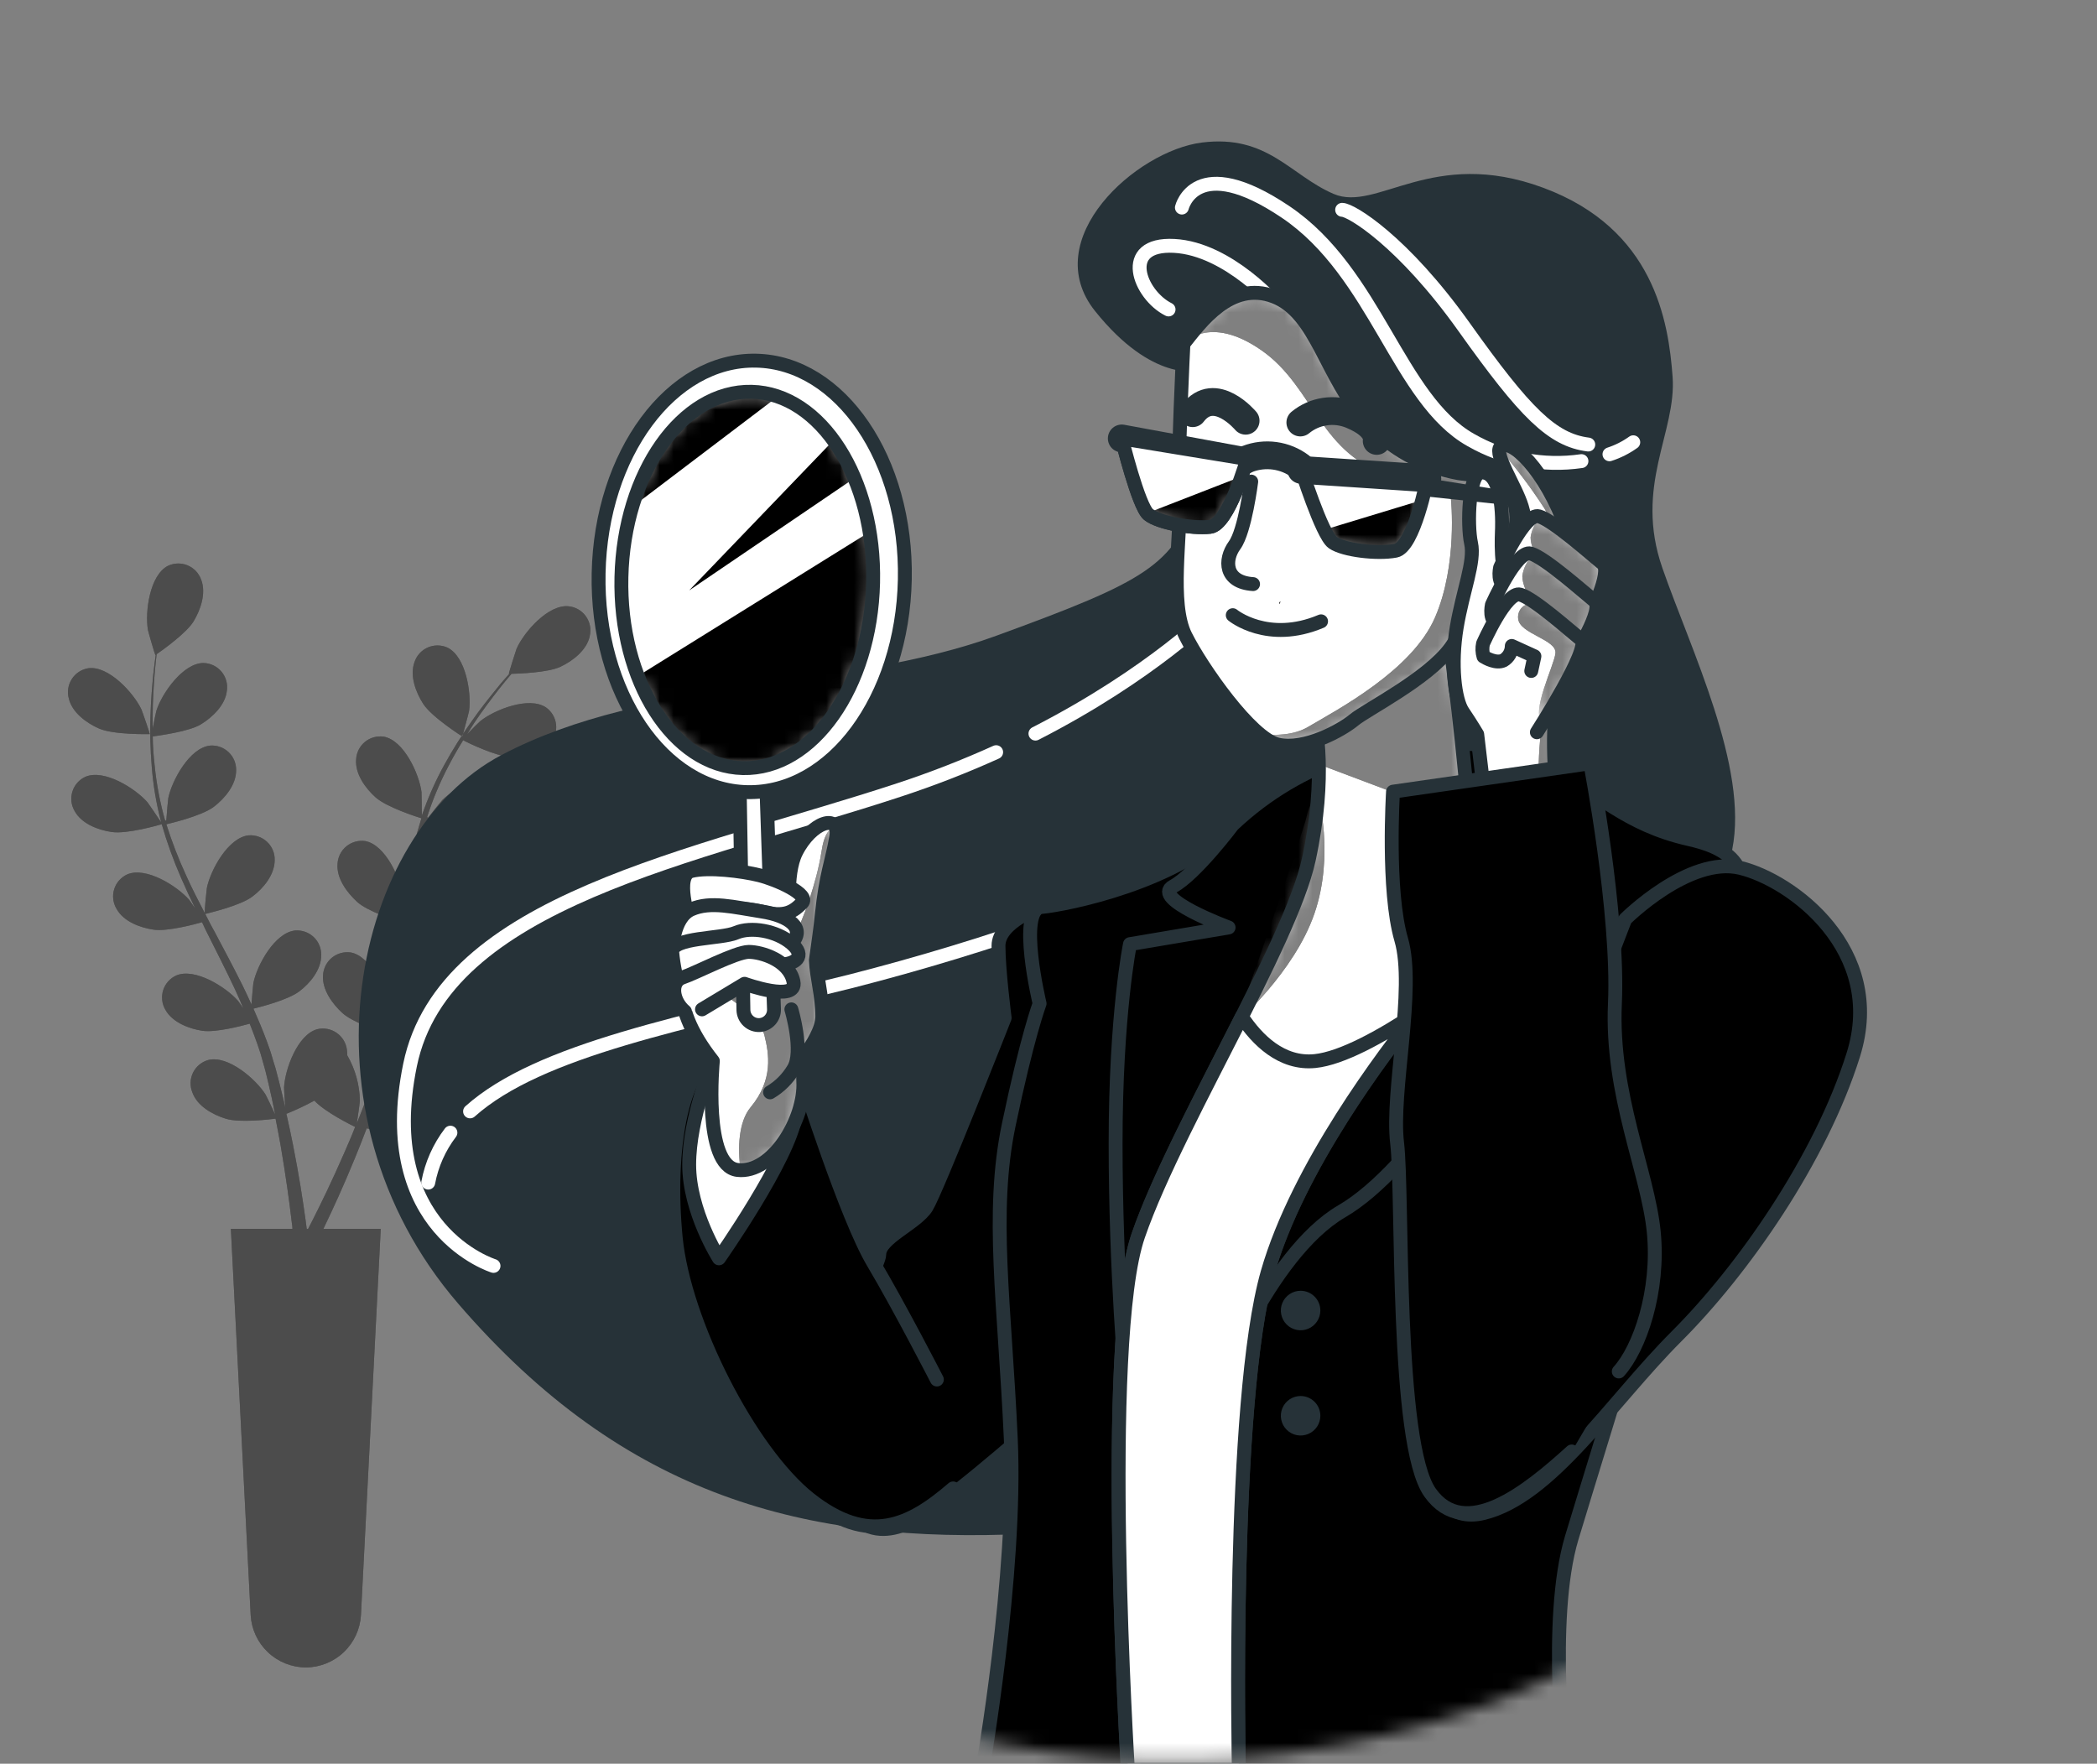<svg width="151" height="127" viewBox="0 0 151 127" fill="none" xmlns="http://www.w3.org/2000/svg">
<rect x="0" y="0" width="151" height="127" fill="#808080" stroke="none"/>
<path d="M4.956 50.302C4.891 50.066 4.877 49.819 4.913 49.577C4.95 49.334 5.038 49.103 5.17 48.897C5.302 48.691 5.476 48.515 5.681 48.38C5.886 48.246 6.116 48.156 6.358 48.117C7.816 47.921 9.609 49.882 10.177 51.069C10.229 51.169 10.808 52.862 10.784 52.862C10.76 52.862 8.195 52.922 7.137 52.463C6.234 52.067 5.196 51.316 4.956 50.302ZM42.468 45.804C42.252 46.823 41.233 47.602 40.347 48.017C39.46 48.432 37.351 48.508 36.832 48.52C36.552 48.852 36.252 49.211 35.933 49.615C35.378 50.33 34.758 51.141 34.139 52.067C33.976 52.315 33.808 52.587 33.64 52.866C34.016 52.467 34.531 51.967 34.587 51.923C35.617 51.101 38.086 50.122 39.312 50.937C39.512 51.078 39.68 51.259 39.806 51.469C39.931 51.679 40.011 51.914 40.04 52.157C40.069 52.4 40.046 52.646 39.974 52.88C39.902 53.113 39.781 53.329 39.62 53.513C38.957 54.312 37.698 54.54 36.716 54.5C35.733 54.46 33.768 53.529 33.352 53.302C32.989 53.885 32.633 54.5 32.298 55.151C31.676 56.334 31.158 57.569 30.752 58.842L30.828 58.882C31.128 58.482 31.779 57.684 31.843 57.616C32.773 56.689 35.122 55.443 36.428 56.118C36.642 56.236 36.83 56.398 36.977 56.593C37.125 56.788 37.23 57.013 37.285 57.251C37.34 57.49 37.345 57.737 37.299 57.977C37.252 58.218 37.156 58.446 37.015 58.646C36.448 59.517 35.218 59.877 34.239 59.944C33.109 60.024 30.772 59.145 30.684 59.109C30.318 60.387 30.035 61.686 29.837 63C29.686 63.971 29.57 64.961 29.466 65.96C29.67 65.676 30.52 64.61 30.592 64.538C31.523 63.611 33.872 62.365 35.182 63.04C35.396 63.159 35.583 63.321 35.73 63.516C35.877 63.712 35.981 63.936 36.036 64.174C36.092 64.413 36.096 64.66 36.049 64.9C36.002 65.141 35.906 65.368 35.765 65.569C35.198 66.439 33.972 66.799 32.969 66.871C31.866 66.947 29.626 66.112 29.438 66.04C29.39 66.491 29.338 66.943 29.294 67.398C29.15 68.876 29.015 70.362 28.831 71.82C28.771 72.327 28.687 72.823 28.611 73.322C28.931 72.922 29.522 72.167 29.582 72.124C30.512 71.197 32.861 69.954 34.171 70.63C34.385 70.748 34.572 70.91 34.719 71.105C34.866 71.3 34.971 71.524 35.026 71.762C35.081 72 35.085 72.247 35.038 72.487C34.992 72.727 34.895 72.954 34.755 73.154C34.187 74.025 32.957 74.388 31.978 74.456C31 74.524 29.094 73.865 28.563 73.657C28.423 74.484 28.271 75.303 28.08 76.098C27.992 76.442 27.924 76.797 27.82 77.121C27.716 77.444 27.624 77.772 27.529 78.095C27.305 78.754 27.101 79.365 26.877 79.973C26.766 80.28 26.654 80.568 26.546 80.867C26.805 80.4 27.229 79.669 27.277 79.605C28.076 78.547 30.189 76.961 31.583 77.428C31.811 77.512 32.019 77.644 32.194 77.813C32.368 77.983 32.505 78.187 32.596 78.413C32.687 78.639 32.729 78.881 32.72 79.124C32.712 79.367 32.652 79.606 32.546 79.825C32.118 80.772 30.948 81.315 29.997 81.53C28.943 81.77 26.674 81.311 26.402 81.251C26.127 81.978 25.851 82.685 25.579 83.34C24.732 85.417 23.945 87.115 23.378 88.293L23.286 88.485H27.417L25.991 116.298C25.934 117.314 25.491 118.27 24.753 118.971C24.015 119.672 23.038 120.064 22.02 120.069C21.003 120.064 20.025 119.672 19.287 118.971C18.549 118.27 18.107 117.314 18.05 116.298L16.624 88.485H21.058C21.058 88.293 21.014 88.085 20.99 87.858C20.842 86.575 20.59 84.738 20.219 82.549C20.107 81.918 19.979 81.251 19.843 80.552C19.556 80.588 17.267 80.879 16.248 80.552C15.309 80.264 14.191 79.637 13.851 78.658C13.759 78.432 13.716 78.188 13.724 77.944C13.732 77.699 13.792 77.459 13.899 77.239C14.007 77.019 14.16 76.825 14.348 76.668C14.536 76.511 14.754 76.396 14.99 76.33C16.416 75.962 18.425 77.704 19.124 78.818C19.168 78.89 19.604 79.793 19.815 80.256C19.731 79.857 19.648 79.433 19.556 79.006C19.424 78.387 19.264 77.74 19.112 77.109L18.837 76.13C18.753 75.794 18.629 75.487 18.525 75.155C18.361 74.68 18.169 74.197 17.982 73.713C17.359 73.885 15.529 74.36 14.586 74.225C13.644 74.089 12.418 73.629 11.914 72.719C11.789 72.508 11.709 72.274 11.681 72.031C11.652 71.787 11.675 71.541 11.748 71.307C11.821 71.073 11.943 70.858 12.105 70.674C12.267 70.491 12.466 70.344 12.689 70.242C14.043 69.667 16.284 71.085 17.151 72.079C17.179 72.112 17.339 72.339 17.526 72.615C17.327 72.147 17.127 71.68 16.911 71.217C16.292 69.899 15.617 68.572 14.95 67.242C14.81 66.967 14.674 66.687 14.55 66.407C14.027 66.555 12.05 67.087 11.063 66.943C10.077 66.799 8.89 66.352 8.391 65.441C8.265 65.231 8.185 64.996 8.156 64.753C8.126 64.51 8.149 64.264 8.222 64.03C8.294 63.796 8.416 63.58 8.578 63.396C8.74 63.213 8.939 63.066 9.162 62.964C10.516 62.385 12.757 63.803 13.628 64.798C13.656 64.834 13.848 65.105 14.059 65.417C13.704 64.686 13.364 63.959 13.045 63.224C12.493 61.965 12.026 60.67 11.647 59.349C11.463 59.405 9.154 60.072 8.052 59.912C7.077 59.773 5.879 59.321 5.379 58.41C5.254 58.2 5.174 57.966 5.145 57.723C5.116 57.48 5.139 57.234 5.212 57C5.284 56.766 5.406 56.551 5.567 56.367C5.729 56.183 5.928 56.036 6.15 55.934C7.508 55.359 9.745 56.773 10.616 57.767C10.676 57.839 11.359 58.834 11.591 59.197C11.591 59.197 11.591 59.169 11.591 59.154C11.248 57.845 11.025 56.508 10.924 55.159C10.825 53.963 10.796 52.763 10.836 51.564C10.864 50.446 10.956 49.423 11.043 48.52C11.095 48.033 11.155 47.586 11.211 47.17H11.187C11.163 47.17 10.668 45.468 10.652 45.357C10.432 44.058 10.78 41.422 12.086 40.747C12.306 40.642 12.546 40.584 12.791 40.577C13.035 40.57 13.278 40.615 13.504 40.708C13.729 40.801 13.933 40.94 14.102 41.117C14.271 41.294 14.4 41.504 14.483 41.734C14.862 42.7 14.447 43.911 13.935 44.749C13.424 45.588 11.707 46.811 11.279 47.106C11.227 47.538 11.179 48.001 11.135 48.512C11.067 49.415 10.995 50.438 10.992 51.552C10.992 51.848 10.992 52.167 10.992 52.475C11.091 51.952 11.239 51.236 11.263 51.169C11.663 49.918 13.188 47.737 14.658 47.741C14.905 47.748 15.147 47.806 15.369 47.913C15.591 48.02 15.788 48.173 15.947 48.362C16.106 48.551 16.222 48.771 16.289 49.008C16.356 49.246 16.372 49.495 16.336 49.739C16.228 50.769 15.297 51.652 14.459 52.163C13.62 52.675 11.463 52.962 10.999 53.03C10.999 53.717 11.059 54.42 11.139 55.151C11.272 56.482 11.523 57.799 11.89 59.086H11.974C12.006 58.59 12.102 57.556 12.118 57.468C12.386 56.182 13.656 53.849 15.122 53.689C15.366 53.669 15.611 53.701 15.842 53.783C16.073 53.864 16.284 53.993 16.461 54.162C16.639 54.33 16.779 54.534 16.872 54.76C16.965 54.987 17.01 55.23 17.003 55.475C17.003 56.513 16.204 57.472 15.405 58.091C14.507 58.778 12.07 59.333 11.978 59.353C12.378 60.621 12.858 61.861 13.416 63.068C13.816 63.963 14.279 64.85 14.738 65.74C14.738 65.389 14.878 64.031 14.898 63.931C15.162 62.645 16.432 60.312 17.898 60.152C18.142 60.132 18.387 60.164 18.618 60.246C18.849 60.327 19.06 60.456 19.237 60.625C19.415 60.793 19.555 60.997 19.648 61.223C19.742 61.45 19.786 61.693 19.779 61.938C19.779 62.976 18.98 63.955 18.181 64.554C17.307 65.225 14.986 65.752 14.778 65.812C14.986 66.212 15.178 66.611 15.409 67.011C16.104 68.325 16.807 69.635 17.462 70.953C17.69 71.412 17.898 71.872 18.106 72.327C18.146 71.808 18.229 70.861 18.245 70.781C18.513 69.491 19.783 67.158 21.249 67.003C21.493 66.983 21.738 67.015 21.968 67.096C22.199 67.177 22.41 67.306 22.587 67.474C22.765 67.642 22.905 67.845 22.998 68.071C23.092 68.297 23.137 68.54 23.131 68.784C23.131 69.827 22.332 70.805 21.533 71.4C20.734 71.996 18.801 72.499 18.249 72.631C18.589 73.398 18.913 74.165 19.196 74.932C19.308 75.267 19.448 75.603 19.54 75.93C19.631 76.258 19.735 76.581 19.835 76.905C20.011 77.576 20.179 78.199 20.326 78.83C20.406 79.146 20.47 79.449 20.542 79.757C20.502 79.226 20.45 78.379 20.454 78.303C20.522 76.989 21.425 74.488 22.851 74.109C23.089 74.053 23.336 74.048 23.577 74.094C23.817 74.14 24.045 74.236 24.245 74.376C24.446 74.516 24.615 74.696 24.742 74.905C24.868 75.115 24.95 75.348 24.98 75.591C25.001 75.723 25.009 75.856 25.004 75.99C25.584 76.991 25.898 78.125 25.915 79.281C25.915 79.369 25.775 80.36 25.695 80.879C25.855 80.48 26.011 80.1 26.17 79.681C26.398 79.094 26.626 78.463 26.846 77.856C26.949 77.536 27.053 77.212 27.157 76.885C27.273 76.561 27.341 76.234 27.433 75.902C27.561 75.415 27.668 74.908 27.776 74.4C27.161 74.201 25.38 73.601 24.665 72.954C23.95 72.307 23.179 71.261 23.262 70.226C23.274 69.983 23.337 69.745 23.446 69.527C23.556 69.31 23.709 69.118 23.898 68.963C24.086 68.808 24.304 68.695 24.539 68.63C24.773 68.564 25.019 68.549 25.26 68.584C26.706 68.852 27.8 71.273 27.972 72.579C27.972 72.619 27.972 72.898 27.972 73.23C28.064 72.731 28.152 72.235 28.228 71.728C28.439 70.282 28.627 68.808 28.787 67.334C28.823 67.027 28.863 66.719 28.903 66.411C28.383 66.244 26.442 65.612 25.707 64.933C24.972 64.254 24.221 63.24 24.305 62.205C24.317 61.962 24.38 61.724 24.489 61.507C24.598 61.289 24.752 61.097 24.94 60.942C25.128 60.788 25.346 60.674 25.581 60.609C25.816 60.544 26.061 60.528 26.302 60.563C27.748 60.831 28.843 63.252 29.011 64.558C29.011 64.606 29.011 64.957 29.011 65.313C29.118 64.514 29.234 63.715 29.378 62.916C29.611 61.565 29.934 60.23 30.345 58.922C30.161 58.866 27.868 58.151 27.041 57.412C26.31 56.757 25.559 55.722 25.643 54.684C25.655 54.441 25.718 54.203 25.827 53.985C25.936 53.768 26.09 53.576 26.278 53.422C26.466 53.267 26.685 53.154 26.92 53.09C27.154 53.025 27.4 53.01 27.64 53.046C29.09 53.314 30.185 55.734 30.353 57.04C30.353 57.136 30.385 58.343 30.377 58.774V58.726C30.815 57.449 31.364 56.212 32.018 55.031C32.6 53.976 33.242 52.954 33.94 51.971C34.579 51.053 35.218 50.254 35.793 49.551C36.105 49.151 36.4 48.832 36.676 48.516H36.644C36.616 48.516 37.155 46.811 37.199 46.707C37.734 45.508 39.476 43.511 40.942 43.655C41.19 43.68 41.43 43.758 41.646 43.883C41.862 44.009 42.048 44.179 42.192 44.383C42.336 44.587 42.435 44.819 42.482 45.064C42.529 45.309 42.523 45.562 42.464 45.804H42.468ZM25.575 81.151C25.324 81.027 23.39 80.072 22.639 79.254C21.986 79.609 21.312 79.926 20.622 80.204C20.794 80.963 20.954 81.702 21.09 82.397C21.529 84.598 21.808 86.448 21.988 87.742C22.024 88.021 22.056 88.265 22.088 88.493H22.184L22.508 87.862C23.091 86.711 23.906 85.046 24.792 83.008C25.044 82.421 25.328 81.794 25.571 81.151H25.575ZM33.292 53.03C33.292 53.03 33.76 51.308 33.776 51.197C33.96 49.894 33.544 47.27 32.218 46.631C31.995 46.53 31.753 46.478 31.508 46.477C31.263 46.476 31.021 46.527 30.797 46.626C30.573 46.725 30.373 46.87 30.209 47.052C30.045 47.234 29.921 47.449 29.845 47.681C29.49 48.656 29.941 49.854 30.473 50.681C31.096 51.648 33.285 53.026 33.288 53.03H33.292Z" fill="black"/>
<path opacity="0.3" d="M4.956 50.302C4.891 50.066 4.877 49.819 4.913 49.577C4.95 49.334 5.038 49.103 5.17 48.897C5.302 48.691 5.476 48.515 5.681 48.38C5.886 48.246 6.116 48.156 6.358 48.117C7.816 47.921 9.609 49.882 10.177 51.069C10.229 51.169 10.808 52.862 10.784 52.862C10.76 52.862 8.195 52.922 7.137 52.463C6.234 52.067 5.196 51.316 4.956 50.302ZM42.468 45.804C42.252 46.823 41.233 47.602 40.347 48.017C39.46 48.432 37.351 48.508 36.832 48.52C36.552 48.852 36.252 49.211 35.933 49.615C35.378 50.33 34.758 51.141 34.139 52.067C33.976 52.315 33.808 52.587 33.64 52.866C34.016 52.467 34.531 51.967 34.587 51.923C35.617 51.101 38.086 50.122 39.312 50.937C39.512 51.078 39.68 51.259 39.806 51.469C39.931 51.679 40.011 51.914 40.04 52.157C40.069 52.4 40.046 52.646 39.974 52.88C39.902 53.113 39.781 53.329 39.62 53.513C38.957 54.312 37.698 54.54 36.716 54.5C35.733 54.46 33.768 53.529 33.352 53.302C32.989 53.885 32.633 54.5 32.298 55.151C31.676 56.334 31.158 57.569 30.752 58.842L30.828 58.882C31.128 58.482 31.779 57.684 31.843 57.616C32.773 56.689 35.122 55.443 36.428 56.118C36.642 56.236 36.83 56.398 36.977 56.593C37.125 56.788 37.23 57.013 37.285 57.251C37.34 57.49 37.345 57.737 37.299 57.977C37.252 58.218 37.156 58.446 37.015 58.646C36.448 59.517 35.218 59.877 34.239 59.944C33.109 60.024 30.772 59.145 30.684 59.109C30.318 60.387 30.035 61.686 29.837 63C29.686 63.971 29.57 64.961 29.466 65.96C29.67 65.676 30.52 64.61 30.592 64.538C31.523 63.611 33.872 62.365 35.182 63.04C35.396 63.159 35.583 63.321 35.73 63.516C35.877 63.712 35.981 63.936 36.036 64.174C36.092 64.413 36.096 64.66 36.049 64.9C36.002 65.141 35.906 65.368 35.765 65.569C35.198 66.439 33.972 66.799 32.969 66.871C31.866 66.947 29.626 66.112 29.438 66.04C29.39 66.491 29.338 66.943 29.294 67.398C29.15 68.876 29.015 70.362 28.831 71.82C28.771 72.327 28.687 72.823 28.611 73.322C28.931 72.922 29.522 72.167 29.582 72.124C30.512 71.197 32.861 69.954 34.171 70.63C34.385 70.748 34.572 70.91 34.719 71.105C34.866 71.3 34.971 71.524 35.026 71.762C35.081 72 35.085 72.247 35.038 72.487C34.992 72.727 34.895 72.954 34.755 73.154C34.187 74.025 32.957 74.388 31.978 74.456C31 74.524 29.094 73.865 28.563 73.657C28.423 74.484 28.271 75.303 28.08 76.098C27.992 76.442 27.924 76.797 27.82 77.121C27.716 77.444 27.624 77.772 27.529 78.095C27.305 78.754 27.101 79.365 26.877 79.973C26.766 80.28 26.654 80.568 26.546 80.867C26.805 80.4 27.229 79.669 27.277 79.605C28.076 78.547 30.189 76.961 31.583 77.428C31.811 77.512 32.019 77.644 32.194 77.813C32.368 77.983 32.505 78.187 32.596 78.413C32.687 78.639 32.729 78.881 32.72 79.124C32.712 79.367 32.652 79.606 32.546 79.825C32.118 80.772 30.948 81.315 29.997 81.53C28.943 81.77 26.674 81.311 26.402 81.251C26.127 81.978 25.851 82.685 25.579 83.34C24.732 85.417 23.945 87.115 23.378 88.293L23.286 88.485H27.417L25.991 116.298C25.934 117.314 25.491 118.27 24.753 118.971C24.015 119.672 23.038 120.064 22.02 120.069C21.003 120.064 20.025 119.672 19.287 118.971C18.549 118.27 18.107 117.314 18.05 116.298L16.624 88.485H21.058C21.058 88.293 21.014 88.085 20.99 87.858C20.842 86.575 20.59 84.738 20.219 82.549C20.107 81.918 19.979 81.251 19.843 80.552C19.556 80.588 17.267 80.879 16.248 80.552C15.309 80.264 14.191 79.637 13.851 78.658C13.759 78.432 13.716 78.188 13.724 77.944C13.732 77.699 13.792 77.459 13.899 77.239C14.007 77.019 14.16 76.825 14.348 76.668C14.536 76.511 14.754 76.396 14.99 76.33C16.416 75.962 18.425 77.704 19.124 78.818C19.168 78.89 19.604 79.793 19.815 80.256C19.731 79.857 19.648 79.433 19.556 79.006C19.424 78.387 19.264 77.74 19.112 77.109L18.837 76.13C18.753 75.794 18.629 75.487 18.525 75.155C18.361 74.68 18.169 74.197 17.982 73.713C17.359 73.885 15.529 74.36 14.586 74.225C13.644 74.089 12.418 73.629 11.914 72.719C11.789 72.508 11.709 72.274 11.681 72.031C11.652 71.787 11.675 71.541 11.748 71.307C11.821 71.073 11.943 70.858 12.105 70.674C12.267 70.491 12.466 70.344 12.689 70.242C14.043 69.667 16.284 71.085 17.151 72.079C17.179 72.112 17.339 72.339 17.526 72.615C17.327 72.147 17.127 71.68 16.911 71.217C16.292 69.899 15.617 68.572 14.95 67.242C14.81 66.967 14.674 66.687 14.55 66.407C14.027 66.555 12.05 67.087 11.063 66.943C10.077 66.799 8.89 66.352 8.391 65.441C8.265 65.231 8.185 64.996 8.156 64.753C8.126 64.51 8.149 64.264 8.222 64.03C8.294 63.796 8.416 63.58 8.578 63.396C8.74 63.213 8.939 63.066 9.162 62.964C10.516 62.385 12.757 63.803 13.628 64.798C13.656 64.834 13.848 65.105 14.059 65.417C13.704 64.686 13.364 63.959 13.045 63.224C12.493 61.965 12.026 60.67 11.647 59.349C11.463 59.405 9.154 60.072 8.052 59.912C7.077 59.773 5.879 59.321 5.379 58.41C5.254 58.2 5.174 57.966 5.145 57.723C5.116 57.48 5.139 57.234 5.212 57C5.284 56.766 5.406 56.551 5.567 56.367C5.729 56.183 5.928 56.036 6.15 55.934C7.508 55.359 9.745 56.773 10.616 57.767C10.676 57.839 11.359 58.834 11.591 59.197C11.591 59.197 11.591 59.169 11.591 59.154C11.248 57.845 11.025 56.508 10.924 55.159C10.825 53.963 10.796 52.763 10.836 51.564C10.864 50.446 10.956 49.423 11.043 48.52C11.095 48.033 11.155 47.586 11.211 47.17H11.187C11.163 47.17 10.668 45.468 10.652 45.357C10.432 44.058 10.78 41.422 12.086 40.747C12.306 40.642 12.546 40.584 12.791 40.577C13.035 40.57 13.278 40.615 13.504 40.708C13.729 40.801 13.933 40.94 14.102 41.117C14.271 41.294 14.4 41.504 14.483 41.734C14.862 42.7 14.447 43.911 13.935 44.749C13.424 45.588 11.707 46.811 11.279 47.106C11.227 47.538 11.179 48.001 11.135 48.512C11.067 49.415 10.995 50.438 10.992 51.552C10.992 51.848 10.992 52.167 10.992 52.475C11.091 51.952 11.239 51.236 11.263 51.169C11.663 49.918 13.188 47.737 14.658 47.741C14.905 47.748 15.147 47.806 15.369 47.913C15.591 48.02 15.788 48.173 15.947 48.362C16.106 48.551 16.222 48.771 16.289 49.008C16.356 49.246 16.372 49.495 16.336 49.739C16.228 50.769 15.297 51.652 14.459 52.163C13.62 52.675 11.463 52.962 10.999 53.03C10.999 53.717 11.059 54.42 11.139 55.151C11.272 56.482 11.523 57.799 11.89 59.086H11.974C12.006 58.59 12.102 57.556 12.118 57.468C12.386 56.182 13.656 53.849 15.122 53.689C15.366 53.669 15.611 53.701 15.842 53.783C16.073 53.864 16.284 53.993 16.461 54.162C16.639 54.33 16.779 54.534 16.872 54.76C16.965 54.987 17.01 55.23 17.003 55.475C17.003 56.513 16.204 57.472 15.405 58.091C14.507 58.778 12.07 59.333 11.978 59.353C12.378 60.621 12.858 61.861 13.416 63.068C13.816 63.963 14.279 64.85 14.738 65.74C14.738 65.389 14.878 64.031 14.898 63.931C15.162 62.645 16.432 60.312 17.898 60.152C18.142 60.132 18.387 60.164 18.618 60.246C18.849 60.327 19.06 60.456 19.237 60.625C19.415 60.793 19.555 60.997 19.648 61.223C19.742 61.45 19.786 61.693 19.779 61.938C19.779 62.976 18.98 63.955 18.181 64.554C17.307 65.225 14.986 65.752 14.778 65.812C14.986 66.212 15.178 66.611 15.409 67.011C16.104 68.325 16.807 69.635 17.462 70.953C17.69 71.412 17.898 71.872 18.106 72.327C18.146 71.808 18.229 70.861 18.245 70.781C18.513 69.491 19.783 67.158 21.249 67.003C21.493 66.983 21.738 67.015 21.968 67.096C22.199 67.177 22.41 67.306 22.587 67.474C22.765 67.642 22.905 67.845 22.998 68.071C23.092 68.297 23.137 68.54 23.131 68.784C23.131 69.827 22.332 70.805 21.533 71.4C20.734 71.996 18.801 72.499 18.249 72.631C18.589 73.398 18.913 74.165 19.196 74.932C19.308 75.267 19.448 75.603 19.54 75.93C19.631 76.258 19.735 76.581 19.835 76.905C20.011 77.576 20.179 78.199 20.326 78.83C20.406 79.146 20.47 79.449 20.542 79.757C20.502 79.226 20.45 78.379 20.454 78.303C20.522 76.989 21.425 74.488 22.851 74.109C23.089 74.053 23.336 74.048 23.577 74.094C23.817 74.14 24.045 74.236 24.245 74.376C24.446 74.516 24.615 74.696 24.742 74.905C24.868 75.115 24.95 75.348 24.98 75.591C25.001 75.723 25.009 75.856 25.004 75.99C25.584 76.991 25.898 78.125 25.915 79.281C25.915 79.369 25.775 80.36 25.695 80.879C25.855 80.48 26.011 80.1 26.17 79.681C26.398 79.094 26.626 78.463 26.846 77.856C26.949 77.536 27.053 77.212 27.157 76.885C27.273 76.561 27.341 76.234 27.433 75.902C27.561 75.415 27.668 74.908 27.776 74.4C27.161 74.201 25.38 73.601 24.665 72.954C23.95 72.307 23.179 71.261 23.262 70.226C23.274 69.983 23.337 69.745 23.446 69.527C23.556 69.31 23.709 69.118 23.898 68.963C24.086 68.808 24.304 68.695 24.539 68.63C24.773 68.564 25.019 68.549 25.26 68.584C26.706 68.852 27.8 71.273 27.972 72.579C27.972 72.619 27.972 72.898 27.972 73.23C28.064 72.731 28.152 72.235 28.228 71.728C28.439 70.282 28.627 68.808 28.787 67.334C28.823 67.027 28.863 66.719 28.903 66.411C28.383 66.244 26.442 65.612 25.707 64.933C24.972 64.254 24.221 63.24 24.305 62.205C24.317 61.962 24.38 61.724 24.489 61.507C24.598 61.289 24.752 61.097 24.94 60.942C25.128 60.788 25.346 60.674 25.581 60.609C25.816 60.544 26.061 60.528 26.302 60.563C27.748 60.831 28.843 63.252 29.011 64.558C29.011 64.606 29.011 64.957 29.011 65.313C29.118 64.514 29.234 63.715 29.378 62.916C29.611 61.565 29.934 60.23 30.345 58.922C30.161 58.866 27.868 58.151 27.041 57.412C26.31 56.757 25.559 55.722 25.643 54.684C25.655 54.441 25.718 54.203 25.827 53.985C25.936 53.768 26.09 53.576 26.278 53.422C26.466 53.267 26.685 53.154 26.92 53.09C27.154 53.025 27.4 53.01 27.64 53.046C29.09 53.314 30.185 55.734 30.353 57.04C30.353 57.136 30.385 58.343 30.377 58.774V58.726C30.815 57.449 31.364 56.212 32.018 55.031C32.6 53.976 33.242 52.954 33.94 51.971C34.579 51.053 35.218 50.254 35.793 49.551C36.105 49.151 36.4 48.832 36.676 48.516H36.644C36.616 48.516 37.155 46.811 37.199 46.707C37.734 45.508 39.476 43.511 40.942 43.655C41.19 43.68 41.43 43.758 41.646 43.883C41.862 44.009 42.048 44.179 42.192 44.383C42.336 44.587 42.435 44.819 42.482 45.064C42.529 45.309 42.523 45.562 42.464 45.804H42.468ZM25.575 81.151C25.324 81.027 23.39 80.072 22.639 79.254C21.986 79.609 21.312 79.926 20.622 80.204C20.794 80.963 20.954 81.702 21.09 82.397C21.529 84.598 21.808 86.448 21.988 87.742C22.024 88.021 22.056 88.265 22.088 88.493H22.184L22.508 87.862C23.091 86.711 23.906 85.046 24.792 83.008C25.044 82.421 25.328 81.794 25.571 81.151H25.575ZM33.292 53.03C33.292 53.03 33.76 51.308 33.776 51.197C33.96 49.894 33.544 47.27 32.218 46.631C31.995 46.53 31.753 46.478 31.508 46.477C31.263 46.476 31.021 46.527 30.797 46.626C30.573 46.725 30.373 46.87 30.209 47.052C30.045 47.234 29.921 47.449 29.845 47.681C29.49 48.656 29.941 49.854 30.473 50.681C31.096 51.648 33.285 53.026 33.288 53.03H33.292Z" fill="white"/>
<mask id="mask0_4030_27805" style="mask-type:luminance" maskUnits="userSpaceOnUse" x="0" y="0" width="151" height="127">
<path d="M96.561 0.538C89.38 1.445 82.371 3.4 75.758 6.342C71.272 8.354 67.008 10.829 63.035 13.727C57.208 17.981 52.035 23.266 44.857 25.207C36.608 27.444 27.82 25.699 19.636 28.271C-1.575 34.93 -6.56 65.699 9.402 80.063C14.994 85.104 21.074 89.626 26.414 94.955C32.194 100.719 36.708 107.337 43.211 112.458C49.805 117.647 57.316 121.55 65.352 123.962C82.928 129.191 103.244 127.078 118.65 116.864C132.231 107.861 141.766 93.609 146.759 78.254C148.939 71.561 150.263 64.62 150.698 57.594C151.495 45.26 149.149 32.925 143.879 21.744C135.096 3.298 115.363 -1.823 96.561 0.538Z" fill="white"/>
</mask>
<g mask="url(#mask0_4030_27805)">
<path d="M86.251 26.689C86.251 26.689 82.996 27.576 78.853 22.399C74.711 17.222 81.813 10.859 86.547 10.264C91.28 9.669 92.91 12.62 96.03 13.963C99.149 15.305 103.132 10.559 111.121 13.519C119.11 16.479 120.144 23.138 120.44 27.132C120.735 31.127 117.644 34.974 119.701 40.893C121.758 46.813 125.916 55.245 124.734 61.165C123.551 67.085 120.739 80.251 111.712 93.269C102.684 106.287 89.962 109.694 73.98 110.445C57.998 111.196 44.98 107.781 32.997 93.876C21.014 79.971 25.452 59.991 36.105 54.371C46.758 48.75 60.803 49.769 71.751 45.775C82.7 41.78 84.326 40.745 86.251 35.86C87.388 32.909 87.388 29.64 86.251 26.689Z" fill="#263238"/>
<path d="M92.035 22.076C92.035 22.076 88.496 17.913 84.546 17.706C80.595 17.498 82.049 21.241 84.146 22.283" stroke="white" stroke-linecap="round" stroke-linejoin="round"/>
<path d="M115.894 32.712C116.506 32.513 117.084 32.221 117.608 31.846" stroke="white" stroke-linecap="round" stroke-linejoin="round"/>
<path d="M85.105 14.946C85.105 14.946 86.08 10.883 92.583 15.269C99.086 19.655 100.707 28.759 105.908 31.683C108.319 33.068 111.125 33.603 113.877 33.204" stroke="white" stroke-linecap="round" stroke-linejoin="round"/>
<path d="M96.645 15.109C97.292 15.109 101.039 17.382 105.433 23.558C109.827 29.733 111.768 31.682 114.368 32.01" stroke="white" stroke-linecap="round" stroke-linejoin="round"/>
<path d="M71.731 54.162C69.467 55.186 67.149 56.089 64.789 56.866C50.009 61.74 31.962 64.827 29.526 76.691C27.089 88.554 35.537 91.155 35.537 91.155" stroke="white" stroke-linecap="round" stroke-linejoin="round"/>
<path d="M87.382 44.037C87.382 44.037 82.988 48.515 74.56 52.825" stroke="white" stroke-linecap="round" stroke-linejoin="round"/>
<path d="M32.434 81.561C31.628 82.618 31.081 83.849 30.836 85.156" stroke="white" stroke-linecap="round" stroke-linejoin="round"/>
<path d="M90.47 60.287C81.055 64.633 71.262 68.109 61.214 70.673C49.231 73.637 38.845 75.566 33.848 80.028" stroke="white" stroke-linecap="round" stroke-linejoin="round"/>
<path d="M75.007 65.307C75.007 65.307 71.899 66.341 71.899 68.103C71.899 69.864 72.343 73.296 72.343 73.296C72.343 73.296 67.462 85.718 66.719 86.917C65.975 88.115 63.315 89.134 63.315 90.32C63.315 91.506 57.991 99.343 59.616 105.411C61.242 111.479 64.354 110.44 66.719 108.962C69.083 107.484 75.303 102.008 75.746 101.564C76.189 101.121 75.598 85.587 76.633 79.667C77.305 75.65 77.751 71.599 77.967 67.532C78.115 65.746 75.007 65.307 75.007 65.307Z" fill="black"/>
<mask id="mask1_4030_27805" style="mask-type:luminance" maskUnits="userSpaceOnUse" x="59" y="65" width="19" height="46">
<path d="M75.007 65.307C75.007 65.307 71.899 66.341 71.899 68.103C71.899 69.864 72.343 73.296 72.343 73.296C72.343 73.296 67.462 85.718 66.719 86.917C65.975 88.115 63.315 89.134 63.315 90.32C63.315 91.506 57.991 99.343 59.616 105.411C61.242 111.479 64.354 110.44 66.719 108.962C69.083 107.484 75.303 102.008 75.746 101.564C76.189 101.121 75.598 85.587 76.633 79.667C77.305 75.65 77.751 71.599 77.967 67.532C78.115 65.746 75.007 65.307 75.007 65.307Z" fill="white"/>
</mask>
<g mask="url(#mask1_4030_27805)">
<path opacity="0.3" d="M76.369 81.725L73.573 80.75C73.573 80.75 71.045 84.345 70.777 87.672C70.509 91 70.246 93.664 70.246 93.664C70.246 93.664 66.651 91.399 66.651 93.932C66.651 96.464 63.056 95.394 62.92 96.728C62.784 98.062 57.064 103.383 58.526 106.446C58.85 107.117 60.124 108.843 61.626 109.342C63.224 110.756 65.129 109.965 66.715 108.975C69.083 107.493 75.299 102.02 75.742 101.577C76.186 101.134 75.706 88.543 76.369 81.725Z" fill="black"/>
</g>
<path d="M75.007 65.307C75.007 65.307 71.899 66.341 71.899 68.103C71.899 69.864 72.343 73.296 72.343 73.296C72.343 73.296 67.462 85.718 66.719 86.917C65.975 88.115 63.315 89.134 63.315 90.32C63.315 91.506 57.991 99.343 59.616 105.411C61.242 111.479 64.354 110.44 66.719 108.962C69.083 107.484 75.303 102.008 75.746 101.564C76.189 101.121 75.598 85.587 76.633 79.667C77.305 75.65 77.751 71.599 77.967 67.532C78.115 65.746 75.007 65.307 75.007 65.307Z" stroke="#263238" stroke-linecap="round" stroke-linejoin="round"/>
<path d="M67.462 99.336C67.462 99.336 64.797 94.143 62.872 90.904C60.947 87.664 57.843 77.882 57.843 77.882C57.843 77.882 56.365 75.218 52.65 75.513C48.935 75.809 48.06 83.063 48.656 89.126C49.251 95.19 53.984 104.517 58.274 107.92C62.564 111.323 65.488 109.881 68.632 107.177" fill="black"/>
<mask id="mask2_4030_27805" style="mask-type:luminance" maskUnits="userSpaceOnUse" x="48" y="75" width="21" height="35">
<path d="M67.462 99.336C67.462 99.336 64.797 94.143 62.872 90.904C60.947 87.664 57.843 77.882 57.843 77.882C57.843 77.882 56.365 75.218 52.65 75.513C48.935 75.809 48.06 83.063 48.656 89.126C49.251 95.19 53.984 104.517 58.274 107.92C62.564 111.323 65.488 109.881 68.632 107.177" fill="white"/>
</mask>
<g mask="url(#mask2_4030_27805)">
<path opacity="0.3" d="M68.644 107.177L67.446 99.336C67.446 99.336 64.781 94.143 62.856 90.904C60.931 87.664 57.827 77.882 57.827 77.882C57.745 77.742 57.653 77.609 57.551 77.482C56.353 79.18 54.787 81.784 54.787 81.784L51.755 90.6C51.755 90.6 52.79 93.504 56.916 98.429C61.042 103.355 65.972 105.488 63.175 106.019C60.379 106.55 59.581 106.95 61.31 108.148C62.061 108.667 62.812 109.486 63.639 110.121C65.64 110.113 67.342 109.051 68.644 107.177Z" fill="black"/>
</g>
<path d="M67.462 99.336C67.462 99.336 64.797 94.143 62.872 90.904C60.947 87.664 57.843 77.882 57.843 77.882C57.843 77.882 56.365 75.218 52.65 75.513C48.935 75.809 48.06 83.063 48.656 89.126C49.251 95.19 53.984 104.517 58.274 107.92C62.564 111.323 65.488 109.881 68.632 107.177" stroke="#263238" stroke-linecap="round" stroke-linejoin="round"/>
<path d="M51.332 76.404C51.332 76.404 49.626 80.494 49.626 83.866C49.626 87.237 51.771 90.608 51.771 90.608C51.771 90.608 56.828 83.418 57.287 80.343C57.747 77.267 52.27 73.536 51.332 76.404Z" fill="white" stroke="#263238" stroke-linecap="round" stroke-linejoin="round"/>
<path d="M60.212 60.275C60.507 58.501 58.426 59.168 57.324 61.373C56.924 62.172 56.808 63.37 56.808 64.417C56.808 65.463 51.923 65.751 50.445 67.525C48.967 69.298 47.929 72.114 51.332 76.404C51.332 76.404 50.593 83.95 53.109 84.246C55.626 84.541 57.991 80.547 57.843 77.882C57.82 77.278 57.834 76.672 57.883 76.069C58.478 75.27 59.213 74.127 59.213 73.189C59.213 71.699 58.794 70.349 58.75 69.142C58.929 67.892 59.089 66.746 59.173 65.899C59.469 62.951 59.916 62.052 60.212 60.275Z" fill="white"/>
<mask id="mask3_4030_27805" style="mask-type:luminance" maskUnits="userSpaceOnUse" x="49" y="59" width="12" height="26">
<path d="M60.212 60.275C60.507 58.501 58.426 59.168 57.324 61.373C56.924 62.172 56.808 63.37 56.808 64.417C56.808 65.463 51.923 65.751 50.445 67.525C48.967 69.298 47.929 72.114 51.332 76.404C51.332 76.404 50.593 83.95 53.109 84.246C55.626 84.541 57.991 80.547 57.843 77.882C57.82 77.278 57.834 76.672 57.883 76.069C58.478 75.27 59.213 74.127 59.213 73.189C59.213 71.699 58.794 70.349 58.75 69.142C58.929 67.892 59.089 66.746 59.173 65.899C59.469 62.951 59.916 62.052 60.212 60.275Z" fill="white"/>
</mask>
<g mask="url(#mask3_4030_27805)">
<path d="M57.843 77.882C57.821 77.277 57.834 76.671 57.883 76.068C58.478 75.269 59.213 74.127 59.213 73.188C59.213 71.698 58.794 70.348 58.75 69.142C58.929 67.891 59.089 66.745 59.173 65.898C59.469 62.938 59.916 62.051 60.212 60.274C60.269 60.03 60.248 59.774 60.152 59.543C59.752 59.655 59.353 59.942 59.141 61.396C58.81 63.493 57.815 66.365 57.144 67.472C56.473 68.578 54.711 67.692 53.385 69.349C52.059 71.007 52.059 71.562 52.059 71.562C52.059 71.562 54.711 73.216 55.043 74.542C55.374 75.868 55.706 77.738 54.048 79.735C53.185 80.769 53.102 82.671 53.329 84.261C55.766 84.297 57.987 80.466 57.843 77.882Z" fill="black"/>
<path opacity="0.5" d="M57.843 77.882C57.821 77.277 57.834 76.671 57.883 76.068C58.478 75.269 59.213 74.127 59.213 73.188C59.213 71.698 58.794 70.348 58.75 69.142C58.929 67.891 59.089 66.745 59.173 65.898C59.469 62.938 59.916 62.051 60.212 60.274C60.269 60.03 60.248 59.774 60.152 59.543C59.752 59.655 59.353 59.942 59.141 61.396C58.81 63.493 57.815 66.365 57.144 67.472C56.473 68.578 54.711 67.692 53.385 69.349C52.059 71.007 52.059 71.562 52.059 71.562C52.059 71.562 54.711 73.216 55.043 74.542C55.374 75.868 55.706 77.738 54.048 79.735C53.185 80.769 53.102 82.671 53.329 84.261C55.766 84.297 57.987 80.466 57.843 77.882Z" fill="white"/>
</g>
<path d="M60.212 60.275C60.507 58.501 58.426 59.168 57.324 61.373C56.924 62.172 56.808 63.37 56.808 64.417C56.808 65.463 51.923 65.751 50.445 67.525C48.967 69.298 47.929 72.114 51.332 76.404C51.332 76.404 50.593 83.95 53.109 84.246C55.626 84.541 57.991 80.547 57.843 77.882C57.82 77.278 57.834 76.672 57.883 76.069C58.478 75.27 59.213 74.127 59.213 73.189C59.213 71.699 58.794 70.349 58.75 69.142C58.929 67.892 59.089 66.746 59.173 65.899C59.469 62.951 59.916 62.052 60.212 60.275Z" stroke="#263238" stroke-linecap="round" stroke-linejoin="round"/>
<path d="M53.257 56.428L53.532 72.729C53.535 72.878 53.569 73.025 53.63 73.161C53.691 73.297 53.779 73.42 53.889 73.521C53.998 73.622 54.127 73.7 54.268 73.75C54.409 73.8 54.558 73.821 54.707 73.812C54.992 73.792 55.259 73.662 55.45 73.45C55.642 73.238 55.743 72.959 55.733 72.673L55.178 56.428H53.257Z" fill="white" stroke="#263238" stroke-linecap="round" stroke-linejoin="round"/>
<path d="M65.154 41.725C65.326 33.145 60.529 26.092 54.44 25.97C48.351 25.848 43.276 32.705 43.105 41.284C42.933 49.863 47.73 56.917 53.819 57.039C59.907 57.161 64.983 50.304 65.154 41.725Z" fill="white" stroke="#263238" stroke-width="1" stroke-linecap="round" stroke-linejoin="round"/>
<path d="M62.87 41.971C63.043 34.488 59.127 28.327 54.123 28.211C49.119 28.095 44.921 34.067 44.748 41.55C44.574 49.033 48.49 55.194 53.494 55.31C58.498 55.426 62.696 49.454 62.87 41.971Z" fill="white"/>
<mask id="mask4_4030_27805" style="mask-type:luminance" maskUnits="userSpaceOnUse" x="44" y="28" width="19" height="28">
<path d="M62.87 41.971C63.043 34.488 59.127 28.327 54.123 28.211C49.119 28.095 44.921 34.067 44.748 41.55C44.574 49.033 48.49 55.194 53.494 55.31C58.498 55.426 62.696 49.454 62.87 41.971Z" fill="white"/>
</mask>
<g mask="url(#mask4_4030_27805)">
<path d="M45.528 36.503L56.001 28.558C55.398 28.349 54.766 28.235 54.128 28.218C50.325 28.131 46.986 31.562 45.528 36.503Z" fill="black"/>
<path d="M62.62 38.301L45.923 48.686C47.429 52.597 50.229 55.253 53.513 55.329C58.518 55.445 62.7 49.473 62.888 41.992C62.913 40.756 62.823 39.52 62.62 38.301Z" fill="black"/>
<path d="M61.526 34.429C61.128 33.467 60.62 32.554 60.012 31.709L49.626 42.514L61.526 34.429Z" fill="black"/>
</g>
<path d="M62.87 41.971C63.043 34.488 59.127 28.327 54.123 28.211C49.119 28.095 44.921 34.067 44.748 41.55C44.574 49.033 48.49 55.194 53.494 55.31C58.498 55.426 62.696 49.454 62.87 41.971Z" stroke="#263238" stroke-linecap="round" stroke-linejoin="round"/>
<path d="M49.626 66.246C49.626 66.246 48.556 63.027 49.782 62.719C51.008 62.412 53.457 62.719 54.683 63.027C55.909 63.334 58.362 64.405 57.747 65.024C57.132 65.643 56.525 66.094 54.839 65.635C53.731 65.368 52.575 65.368 51.468 65.635L49.626 66.246Z" fill="white" stroke="#263238" stroke-linecap="round" stroke-linejoin="round"/>
<path d="M48.404 68.543C48.404 68.543 48.404 66.091 49.782 65.48C51.16 64.869 52.846 65.324 54.839 65.632C56.832 65.939 58.054 66.858 56.984 67.932C55.913 69.007 54.839 69.003 52.989 69.003C51.453 68.949 49.921 68.796 48.404 68.543Z" fill="white" stroke="#263238" stroke-linecap="round" stroke-linejoin="round"/>
<path d="M49.015 71.455C48.696 70.512 48.491 69.534 48.404 68.543C48.404 67.472 51.927 67.624 52.997 67.165C54.068 66.705 55.909 67.009 56.992 67.932C58.074 68.854 57.295 69.462 56.069 69.462C54.889 69.475 53.711 69.578 52.546 69.769C51.627 69.921 49.634 71.455 49.634 71.455H49.015Z" fill="white" stroke="#263238" stroke-linecap="round" stroke-linejoin="round"/>
<path d="M50.549 72.681L53.612 70.84C53.612 70.84 57.443 72.222 57.136 70.688C56.828 69.154 54.839 68.543 53.916 68.543C52.993 68.543 50.089 70.077 49.166 70.38C48.244 70.684 48.404 72.066 49.322 72.833" fill="white"/>
<path d="M50.549 72.681L53.612 70.84C53.612 70.84 57.443 72.222 57.136 70.688C56.828 69.154 54.839 68.543 53.916 68.543C52.993 68.543 50.089 70.077 49.166 70.38C48.244 70.684 48.404 72.066 49.322 72.833" stroke="#263238" stroke-linecap="round" stroke-linejoin="round"/>
<path d="M56.984 72.682C56.984 72.682 57.903 75.745 57.136 76.972C56.725 77.667 56.145 78.246 55.45 78.657" stroke="#263238" stroke-linecap="round" stroke-linejoin="round"/>
<path d="M103.711 53.468C103.711 53.468 108.74 53.764 111.848 55.393C114.955 57.023 117.041 59.388 121.614 60.422C126.188 61.457 126.052 63.53 125.017 69.745C123.983 75.961 114.955 104.813 113.178 110.728C111.4 116.644 112.734 127.597 112.734 127.597H70.717C70.717 127.597 73.229 113.393 72.786 103.63C72.343 93.868 71.308 87.357 72.638 80.994C73.968 74.63 74.859 72.262 74.859 72.262C74.859 72.262 73.229 65.471 75.007 65.308C76.784 65.144 84.917 63.53 88.768 59.388C92.618 55.245 100.16 53.025 103.711 53.468Z" fill="black"/>
<mask id="mask5_4030_27805" style="mask-type:luminance" maskUnits="userSpaceOnUse" x="70" y="53" width="56" height="75">
<path d="M103.711 53.468C103.711 53.468 108.74 53.764 111.848 55.393C114.955 57.023 117.041 59.388 121.614 60.422C126.188 61.457 126.052 63.53 125.017 69.745C123.983 75.961 114.955 104.813 113.178 110.728C111.4 116.644 112.734 127.597 112.734 127.597H70.717C70.717 127.597 73.229 113.393 72.786 103.63C72.343 93.868 71.308 87.357 72.638 80.994C73.968 74.63 74.859 72.262 74.859 72.262C74.859 72.262 73.229 65.471 75.007 65.308C76.784 65.144 84.917 63.53 88.768 59.388C92.618 55.245 100.16 53.025 103.711 53.468Z" fill="white"/>
</mask>
<g mask="url(#mask5_4030_27805)">
<path opacity="0.3" d="M80.511 93.681C80.511 93.681 77.839 99.505 75.378 104.893C73.721 108.528 79.529 98.159 79.437 100.435C79.345 102.712 77.04 112.243 77.196 112.762C77.352 113.282 80.459 101.558 81.01 100.044C81.562 98.53 81.809 91.304 81.754 89.035C81.698 86.766 80.511 93.681 80.511 93.681Z" fill="black"/>
<path opacity="0.3" d="M125.017 69.741C125.017 69.625 125.053 69.517 125.073 69.406C124.719 69.088 124.3 68.853 123.846 68.715C123.391 68.576 122.911 68.54 122.441 68.607C115.387 69.805 110.725 100.031 110.725 100.031L110.326 99.364C110.326 99.364 104.466 111.084 103.136 117.874C101.806 124.665 108.197 115.61 107.262 118.537C106.463 121.002 99.944 124.789 98.446 127.593H112.734C112.734 127.593 111.404 116.644 113.178 110.724C114.951 104.805 123.991 75.961 125.017 69.741Z" fill="black"/>
</g>
<path d="M103.711 53.468C103.711 53.468 108.74 53.764 111.848 55.393C114.955 57.023 117.041 59.388 121.614 60.422C126.188 61.457 126.052 63.53 125.017 69.745C123.983 75.961 114.955 104.813 113.178 110.728C111.4 116.644 112.734 127.597 112.734 127.597H70.717C70.717 127.597 73.229 113.393 72.786 103.63C72.343 93.868 71.308 87.357 72.638 80.994C73.968 74.63 74.859 72.262 74.859 72.262C74.859 72.262 73.229 65.471 75.007 65.308C76.784 65.144 84.917 63.53 88.768 59.388C92.618 55.245 100.16 53.025 103.711 53.468Z" stroke="#263238" stroke-linecap="round" stroke-linejoin="round"/>
<path opacity="0.3" d="M88.5 61.118C88.5 61.118 85.836 64.669 84.21 65.56C82.584 66.451 88.204 68.516 88.204 68.516L81.102 69.714C81.102 69.714 80.052 74.731 80.052 84.054C80.052 93.377 80.791 101.366 80.791 101.366L87.154 102.401C87.154 102.401 91.001 92.043 96.341 88.936C101.682 85.828 107.126 76.065 108.92 74.731C110.713 73.397 113.062 69.998 113.062 69.998L106.994 67.629L114.244 66.147C114.244 66.147 112.171 60.08 109.954 57.711C107.737 55.342 107.438 55.346 103.443 55.198C99.449 55.05 93.529 56.385 88.5 61.118Z" fill="black"/>
<path d="M88.768 59.388C88.768 59.388 86.103 62.939 84.474 63.825C82.844 64.712 88.468 66.785 88.468 66.785L81.366 67.984C81.366 67.984 80.332 73.017 80.332 82.336C80.332 91.655 81.07 99.648 81.07 99.648L87.434 100.682C87.434 100.682 91.28 90.329 96.621 87.221C101.962 84.113 107.406 74.347 109.195 73.017C110.985 71.687 113.326 68.263 113.326 68.263L107.262 65.899L114.512 64.417C114.512 64.417 112.439 58.353 110.222 55.984C108.005 53.616 107.706 53.616 103.711 53.468C99.717 53.32 93.797 54.654 88.768 59.388Z" fill="black" stroke="#263238" stroke-linecap="round" stroke-linejoin="round"/>
<path d="M95.075 94.363C95.076 94.645 94.993 94.92 94.837 95.154C94.681 95.389 94.46 95.572 94.2 95.68C93.94 95.788 93.654 95.817 93.378 95.763C93.102 95.708 92.848 95.573 92.649 95.374C92.45 95.176 92.314 94.922 92.259 94.646C92.203 94.37 92.231 94.084 92.339 93.824C92.446 93.564 92.629 93.342 92.862 93.185C93.097 93.029 93.372 92.945 93.653 92.945C94.029 92.945 94.391 93.095 94.657 93.36C94.924 93.626 95.074 93.987 95.075 94.363Z" fill="#263238"/>
<path d="M95.075 101.941C95.076 102.223 94.993 102.498 94.837 102.733C94.681 102.967 94.46 103.15 94.2 103.258C93.94 103.366 93.654 103.395 93.378 103.341C93.102 103.286 92.848 103.151 92.649 102.952C92.45 102.754 92.314 102.5 92.259 102.224C92.203 101.948 92.231 101.662 92.339 101.402C92.446 101.142 92.629 100.92 92.862 100.763C93.097 100.607 93.372 100.523 93.653 100.523C94.029 100.523 94.391 100.673 94.657 100.939C94.924 101.204 95.074 101.565 95.075 101.941Z" fill="#263238"/>
<path d="M94.683 51.991C94.683 51.991 95.57 55.837 94.24 61.905C92.91 67.972 84.621 81.286 81.961 88.979C79.301 96.673 81.218 127.45 81.218 127.45H89.207C89.207 127.45 88.616 100.967 91.276 91.644C93.936 82.321 102.82 71.967 102.82 71.967C102.82 71.967 106.371 67.972 105.928 61.014C105.484 54.056 104.45 46.662 104.45 46.662C104.45 46.662 97.2 51.252 94.683 51.991Z" fill="white"/>
<mask id="mask6_4030_27805" style="mask-type:luminance" maskUnits="userSpaceOnUse" x="80" y="46" width="26" height="82">
<path d="M94.683 51.991C94.683 51.991 95.57 55.837 94.24 61.905C92.91 67.972 84.621 81.286 81.961 88.979C79.301 96.673 81.218 127.45 81.218 127.45H89.207C89.207 127.45 88.616 100.967 91.276 91.644C93.936 82.321 102.82 71.967 102.82 71.967C102.82 71.967 106.371 67.972 105.928 61.014C105.484 54.056 104.45 46.662 104.45 46.662C104.45 46.662 97.2 51.252 94.683 51.991Z" fill="white"/>
</mask>
<g mask="url(#mask6_4030_27805)">
<path d="M105.928 61.014C105.485 54.064 104.45 46.662 104.45 46.662C104.45 46.662 97.2 51.252 94.684 51.991C94.873 52.994 94.968 54.013 94.967 55.035L101.039 57.323C101.689 61.109 102.029 64.942 102.057 68.783C102.057 70.022 102.101 71.38 102.173 72.75C102.573 72.247 102.82 71.951 102.82 71.951C102.82 71.951 106.371 67.969 105.928 61.014Z" fill="black"/>
<path d="M94.911 57.295C94.911 57.295 96.109 61.541 94.647 65.787C93.185 70.033 89.055 73.62 89.055 73.62C89.055 73.62 93.849 59.947 94.1 58.753C94.352 57.559 94.911 57.295 94.911 57.295Z" fill="black"/>
<path opacity="0.5" d="M94.911 57.295C94.911 57.295 96.109 61.541 94.647 65.787C93.185 70.033 89.055 73.62 89.055 73.62C89.055 73.62 93.849 59.947 94.1 58.753C94.352 57.559 94.911 57.295 94.911 57.295Z" fill="white"/>
<path opacity="0.5" d="M105.928 61.014C105.485 54.064 104.45 46.662 104.45 46.662C104.45 46.662 97.2 51.252 94.684 51.991C94.873 52.994 94.968 54.013 94.967 55.035L101.039 57.323C101.689 61.109 102.029 64.942 102.057 68.783C102.057 70.022 102.101 71.38 102.173 72.75C102.573 72.247 102.82 71.951 102.82 71.951C102.82 71.951 106.371 67.969 105.928 61.014Z" fill="white"/>
</g>
<path d="M94.683 51.991C94.683 51.991 95.57 55.837 94.24 61.905C92.91 67.972 84.621 81.286 81.961 88.979C79.301 96.673 81.218 127.45 81.218 127.45H89.207C89.207 127.45 88.616 100.967 91.276 91.644C93.936 82.321 102.82 71.967 102.82 71.967C102.82 71.967 106.371 67.972 105.928 61.014C105.484 54.056 104.45 46.662 104.45 46.662C104.45 46.662 97.2 51.252 94.683 51.991Z" stroke="#263238" stroke-linecap="round" stroke-linejoin="round"/>
<path d="M102.022 72.938C99.445 74.643 96.617 76.209 94.684 76.405C92.287 76.644 90.522 74.879 89.419 73.209C86.623 78.73 83.427 84.713 81.961 88.971C79.297 96.665 81.218 127.442 81.218 127.442H89.207C89.207 127.442 88.616 100.959 91.276 91.636C93.457 84.026 99.781 75.734 102.022 72.938Z" fill="white" stroke="#263238" stroke-linecap="round" stroke-linejoin="round"/>
<path d="M85.216 24.764C85.216 24.764 84.769 33.496 84.917 36.013C85.065 38.529 84.178 43.41 85.364 45.775C86.551 48.14 90.098 53.173 92.019 53.616C93.94 54.06 96.609 52.582 97.496 51.843C98.382 51.104 102.82 48.883 104.45 46.65C106.08 44.417 106.076 40.882 106.076 40.882C106.076 40.882 108.444 40.439 109.035 38.365C109.627 36.292 108.297 34.519 108.297 34.519L105.041 34.075C102.473 33.613 100.131 32.312 98.382 30.377C95.422 27.121 94.831 22.535 91.724 21.349C88.616 20.163 86.399 23.286 85.216 24.764Z" fill="white"/>
<mask id="mask7_4030_27805" style="mask-type:luminance" maskUnits="userSpaceOnUse" x="84" y="21" width="26" height="33">
<path d="M85.216 24.764C85.216 24.764 84.769 33.496 84.917 36.013C85.065 38.529 84.178 43.41 85.364 45.775C86.551 48.14 90.098 53.173 92.019 53.616C93.94 54.06 96.609 52.582 97.496 51.843C98.382 51.104 102.82 48.883 104.45 46.65C106.08 44.417 106.076 40.882 106.076 40.882C106.076 40.882 108.444 40.439 109.035 38.365C109.627 36.292 108.297 34.519 108.297 34.519L105.041 34.075C102.473 33.613 100.131 32.312 98.382 30.377C95.422 27.121 94.831 22.535 91.724 21.349C88.616 20.163 86.399 23.286 85.216 24.764Z" fill="white"/>
</mask>
<g mask="url(#mask7_4030_27805)">
<path d="M109.035 38.378C109.626 36.309 108.296 34.531 108.296 34.531L105.041 34.088C102.473 33.626 100.131 32.325 98.382 30.389C95.422 27.134 94.831 22.548 91.723 21.362C88.616 20.175 86.399 23.287 85.216 24.765C85.216 24.765 87.034 22.564 90.853 25.236C94.671 27.909 95.055 32.878 100.275 34.28C105.496 35.682 104.478 35.933 104.478 35.933C104.478 35.933 104.985 40.643 103.331 44.466C101.677 48.288 96.309 51.096 94.164 52.359C93.189 52.93 91.871 52.982 90.717 52.866C91.09 53.209 91.535 53.466 92.019 53.617C93.944 54.064 96.609 52.582 97.495 51.843C98.382 51.104 102.82 48.883 104.45 46.651C106.079 44.418 106.075 40.883 106.075 40.883C106.075 40.883 108.444 40.451 109.035 38.378Z" fill="black"/>
<path opacity="0.5" d="M109.035 38.378C109.626 36.309 108.296 34.531 108.296 34.531L105.041 34.088C102.473 33.626 100.131 32.325 98.382 30.389C95.422 27.134 94.831 22.548 91.723 21.362C88.616 20.175 86.399 23.287 85.216 24.765C85.216 24.765 87.034 22.564 90.853 25.236C94.671 27.909 95.055 32.878 100.275 34.28C105.496 35.682 104.478 35.933 104.478 35.933C104.478 35.933 104.985 40.643 103.331 44.466C101.677 48.288 96.309 51.096 94.164 52.359C93.189 52.93 91.871 52.982 90.717 52.866C91.09 53.209 91.535 53.466 92.019 53.617C93.944 54.064 96.609 52.582 97.495 51.843C98.382 51.104 102.82 48.883 104.45 46.651C106.079 44.418 106.075 40.883 106.075 40.883C106.075 40.883 108.444 40.451 109.035 38.378Z" fill="white"/>
</g>
<path d="M85.216 24.764C85.216 24.764 84.769 33.496 84.917 36.013C85.065 38.529 84.178 43.41 85.364 45.775C86.551 48.14 90.098 53.173 92.019 53.616C93.94 54.06 96.609 52.582 97.496 51.843C98.382 51.104 102.82 48.883 104.45 46.65C106.08 44.417 106.076 40.882 106.076 40.882C106.076 40.882 108.444 40.439 109.035 38.365C109.627 36.292 108.297 34.519 108.297 34.519L105.041 34.075C102.473 33.613 100.131 32.312 98.382 30.377C95.422 27.121 94.831 22.535 91.724 21.349C88.616 20.163 86.399 23.286 85.216 24.764Z" stroke="#263238" stroke-linecap="round" stroke-linejoin="round"/>
<path d="M90.098 34.678C90.098 34.678 89.654 38.229 88.899 39.263C88.144 40.298 88.156 41.928 90.23 42.059" stroke="#263238" stroke-linecap="round" stroke-linejoin="round"/>
<path d="M88.768 44.297C88.768 44.297 91.28 46.366 95.127 44.74" stroke="#263238" stroke-linecap="round" stroke-linejoin="round"/>
<path d="M93.633 30.424C94.14 30.006 94.751 29.735 95.4 29.639C96.05 29.542 96.713 29.625 97.32 29.876C99.425 30.751 99.133 31.75 99.133 31.75" stroke="#263238" stroke-width="2" stroke-linecap="round" stroke-linejoin="round"/>
<path d="M89.695 30.296C89.695 30.296 87.486 27.66 85.884 29.753" stroke="#263238" stroke-width="2" stroke-linecap="round" stroke-linejoin="round"/>
<path d="M88.041 34.829C88.041 35.48 87.761 36.028 87.414 36.028C87.066 36.028 86.783 35.496 86.783 34.829C86.783 34.162 87.062 33.631 87.414 33.631C87.765 33.631 88.041 34.19 88.041 34.829Z" fill="#263238"/>
<path d="M96.389 37.195C96.737 37.195 97.02 36.665 97.02 36.012C97.02 35.359 96.737 34.83 96.389 34.83C96.04 34.83 95.758 35.359 95.758 36.012C95.758 36.665 96.04 37.195 96.389 37.195Z" fill="#263238"/>
<path d="M117.025 66.194C117.025 66.194 121.614 61.608 125.313 62.495C129.012 63.382 135.819 68.415 133.45 75.96C131.081 83.505 125.461 91.494 120.723 96.228C115.986 100.961 111.7 107.768 106.815 108.954C101.93 110.141 101.342 101.556 103.12 94.906C104.897 88.255 114.512 72.713 114.512 72.713L117.025 66.194Z" fill="black"/>
<mask id="mask8_4030_27805" style="mask-type:luminance" maskUnits="userSpaceOnUse" x="102" y="62" width="32" height="48">
<path d="M117.025 66.194C117.025 66.194 121.614 61.608 125.313 62.495C129.012 63.382 135.819 68.415 133.45 75.96C131.081 83.505 125.461 91.494 120.723 96.228C115.986 100.961 111.7 107.768 106.815 108.954C101.93 110.141 101.342 101.556 103.12 94.906C104.897 88.255 114.512 72.713 114.512 72.713L117.025 66.194Z" fill="white"/>
</mask>
<g mask="url(#mask8_4030_27805)">
<path opacity="0.3" d="M127.106 63.154C128.704 65.12 132.503 70.245 131.229 73.005C129.631 76.468 124.438 71.806 124.438 74.339C124.438 76.871 126.703 78.865 126.435 81.529C126.168 84.193 121.91 86.454 121.243 88.319C120.576 90.185 122.976 90.58 121.378 92.845C119.781 95.11 114.72 102.963 110.058 104.96C106.251 106.594 106.887 108.671 103.755 107.992C104.108 108.443 104.59 108.777 105.137 108.949C105.684 109.121 106.271 109.123 106.819 108.955C111.7 107.756 116.006 100.966 120.723 96.228C125.441 91.491 131.081 83.506 133.45 75.96C135.467 69.525 130.817 64.92 127.106 63.154Z" fill="black"/>
</g>
<path d="M117.025 66.194C117.025 66.194 121.614 61.608 125.313 62.495C129.012 63.382 135.819 68.415 133.45 75.96C131.081 83.505 125.461 91.494 120.723 96.228C115.986 100.961 111.7 107.768 106.815 108.954C101.93 110.141 101.342 101.556 103.12 94.906C104.897 88.255 114.512 72.713 114.512 72.713L117.025 66.194Z" stroke="#263238" stroke-linecap="round" stroke-linejoin="round"/>
<path d="M108.149 38.229C108.149 38.229 108.396 33.927 106.659 34.019C105.76 34.062 105.632 37.785 105.928 39.115C106.223 40.446 105.337 42.519 104.893 45.183C104.45 47.847 104.745 50.376 105.337 51.251C105.928 52.125 106.371 52.876 106.371 52.876L106.966 57.909L112.159 57.762C112.159 57.762 111.568 52.876 112.159 50.512C112.75 48.147 113.869 41.217 112.806 38.129C111.308 33.843 108.696 31.394 108.033 32.193C107.573 32.74 109.143 35.013 109.587 36.491C109.854 37.391 109.967 38.33 109.922 39.267C109.922 39.267 109.479 40.601 108.724 41.193C107.969 41.784 108.149 38.229 108.149 38.229Z" fill="white"/>
<mask id="mask9_4030_27805" style="mask-type:luminance" maskUnits="userSpaceOnUse" x="104" y="32" width="10" height="26">
<path d="M108.149 38.229C108.149 38.229 108.396 33.927 106.659 34.019C105.76 34.062 105.632 37.785 105.928 39.115C106.223 40.446 105.337 42.519 104.893 45.183C104.45 47.847 104.745 50.376 105.337 51.251C105.928 52.125 106.371 52.876 106.371 52.876L106.966 57.909L112.159 57.762C112.159 57.762 111.568 52.876 112.159 50.512C112.75 48.147 113.869 41.217 112.806 38.129C111.308 33.843 108.696 31.394 108.033 32.193C107.573 32.74 109.143 35.013 109.587 36.491C109.854 37.391 109.967 38.33 109.922 39.267C109.922 39.267 109.479 40.601 108.724 41.193C107.969 41.784 108.149 38.229 108.149 38.229Z" fill="white"/>
</mask>
<g mask="url(#mask9_4030_27805)">
<path d="M112.143 50.512C112.734 48.143 113.853 41.217 112.79 38.129C111.308 33.843 108.696 31.394 108.033 32.193C108 32.229 107.978 32.273 107.969 32.321C109.152 33.669 110.234 35.101 111.208 36.607C112.698 39.004 111.304 46.545 111.304 48.331C111.304 50.116 110.505 55.089 110.905 56.779C110.977 57.087 111.396 57.023 112.035 56.715C111.899 55.145 111.724 52.193 112.143 50.512Z" fill="black"/>
<path opacity="0.5" d="M112.143 50.512C112.734 48.143 113.853 41.217 112.79 38.129C111.308 33.843 108.696 31.394 108.033 32.193C108 32.229 107.978 32.273 107.969 32.321C109.152 33.669 110.234 35.101 111.208 36.607C112.698 39.004 111.304 46.545 111.304 48.331C111.304 50.116 110.505 55.089 110.905 56.779C110.977 57.087 111.396 57.023 112.035 56.715C111.899 55.145 111.724 52.193 112.143 50.512Z" fill="white"/>
</g>
<path d="M108.149 38.229C108.149 38.229 108.396 33.927 106.659 34.019C105.76 34.062 105.632 37.785 105.928 39.115C106.223 40.446 105.337 42.519 104.893 45.183C104.45 47.847 104.745 50.376 105.337 51.251C105.928 52.125 106.371 52.876 106.371 52.876L106.966 57.909L112.159 57.762C112.159 57.762 111.568 52.876 112.159 50.512C112.75 48.147 113.869 41.217 112.806 38.129C111.308 33.843 108.696 31.394 108.033 32.193C107.573 32.74 109.143 35.013 109.587 36.491C109.854 37.391 109.967 38.33 109.922 39.267C109.922 39.267 109.479 40.601 108.724 41.193C107.969 41.784 108.149 38.229 108.149 38.229Z" stroke="#263238" stroke-linecap="round" stroke-linejoin="round"/>
<path d="M102.78 34.438L108.888 35.416L109.179 36.435L102.5 35.728L102.78 34.438Z" fill="#263238"/>
<path d="M114.364 44.575C114.364 44.575 116.138 41.172 115.399 40.581C114.66 39.99 111.848 37.473 110.813 37.178C109.779 36.882 108.017 40.877 108.017 40.877C108.017 40.877 107.721 42.207 108.608 42.207C109.495 42.207 114.364 44.575 114.364 44.575Z" fill="white"/>
<mask id="mask10_4030_27805" style="mask-type:luminance" maskUnits="userSpaceOnUse" x="107" y="37" width="9" height="8">
<path d="M114.364 44.575C114.364 44.575 116.138 41.172 115.399 40.581C114.66 39.99 111.848 37.473 110.813 37.178C109.779 36.882 108.017 40.877 108.017 40.877C108.017 40.877 107.721 42.207 108.608 42.207C109.495 42.207 114.364 44.575 114.364 44.575Z" fill="white"/>
</mask>
<g mask="url(#mask10_4030_27805)">
<path d="M110.929 37.238C110.541 37.634 110.29 38.144 110.214 38.692C110.214 39.859 111.604 41.672 112.399 42.467C112.722 42.791 113.597 43.541 114.5 44.316C114.899 43.518 116.01 41.089 115.399 40.598C114.684 40.026 112.043 37.666 110.929 37.238Z" fill="black"/>
<path opacity="0.5" d="M110.929 37.238C110.541 37.634 110.29 38.144 110.214 38.692C110.214 39.859 111.604 41.672 112.399 42.467C112.722 42.791 113.597 43.541 114.5 44.316C114.899 43.518 116.01 41.089 115.399 40.598C114.684 40.026 112.043 37.666 110.929 37.238Z" fill="white"/>
</g>
<path d="M114.364 44.575C114.364 44.575 116.138 41.172 115.399 40.581C114.66 39.99 111.848 37.473 110.813 37.178C109.779 36.882 108.017 40.877 108.017 40.877C108.017 40.877 107.721 42.207 108.608 42.207C109.495 42.207 114.364 44.575 114.364 44.575Z" stroke="#263238" stroke-linecap="round" stroke-linejoin="round"/>
<path d="M113.326 47.257C113.326 47.257 115.546 43.854 114.807 43.263C114.068 42.672 111.256 40.155 110.222 39.859C109.187 39.564 107.426 43.558 107.426 43.558C107.426 43.558 107.13 44.888 108.017 44.888C108.904 44.888 113.326 47.257 113.326 47.257Z" fill="white"/>
<mask id="mask11_4030_27805" style="mask-type:luminance" maskUnits="userSpaceOnUse" x="107" y="39" width="8" height="9">
<path d="M113.326 47.257C113.326 47.257 115.546 43.854 114.807 43.263C114.068 42.672 111.256 40.155 110.222 39.859C109.187 39.564 107.426 43.558 107.426 43.558C107.426 43.558 107.13 44.888 108.017 44.888C108.904 44.888 113.326 47.257 113.326 47.257Z" fill="white"/>
</mask>
<g mask="url(#mask11_4030_27805)">
<path d="M110.334 40.02C109.945 40.416 109.694 40.927 109.619 41.477C109.619 42.64 111.009 44.457 111.804 45.252C112.127 45.576 113.002 46.327 113.905 47.102C114.304 46.303 115.415 43.87 114.803 43.379C114.088 42.808 111.444 40.447 110.334 40.02Z" fill="black"/>
<path opacity="0.5" d="M110.334 40.02C109.945 40.416 109.694 40.927 109.619 41.477C109.619 42.64 111.009 44.457 111.804 45.252C112.127 45.576 113.002 46.327 113.905 47.102C114.304 46.303 115.415 43.87 114.803 43.379C114.088 42.808 111.444 40.447 110.334 40.02Z" fill="white"/>
</g>
<path d="M113.326 47.257C113.326 47.257 115.546 43.854 114.807 43.263C114.068 42.672 111.256 40.155 110.222 39.859C109.187 39.564 107.426 43.558 107.426 43.558C107.426 43.558 107.13 44.888 108.017 44.888C108.904 44.888 113.326 47.257 113.326 47.257Z" stroke="#263238" stroke-linecap="round" stroke-linejoin="round"/>
<path d="M110.666 52.728C110.666 52.728 114.576 46.633 113.861 46.065C113.146 45.498 110.474 43.097 109.467 42.814C108.461 42.53 106.787 46.349 106.787 46.349C106.721 46.656 106.733 46.975 106.823 47.276C106.987 47.376 107.742 47.815 108.269 47.551C108.448 47.443 108.596 47.291 108.7 47.109C108.803 46.927 108.858 46.722 108.86 46.513L110.49 47.256L110.262 48.314" fill="white"/>
<mask id="mask12_4030_27805" style="mask-type:luminance" maskUnits="userSpaceOnUse" x="106" y="42" width="8" height="11">
<path d="M110.666 52.728C110.666 52.728 114.576 46.633 113.861 46.065C113.146 45.498 110.474 43.097 109.467 42.814C108.461 42.53 106.787 46.349 106.787 46.349C106.721 46.656 106.733 46.975 106.823 47.276C106.987 47.376 107.742 47.815 108.269 47.551C108.448 47.443 108.596 47.291 108.7 47.109C108.803 46.927 108.858 46.722 108.86 46.513L110.49 47.256L110.262 48.314" fill="white"/>
</mask>
<g mask="url(#mask12_4030_27805)">
<path d="M113.869 46.065C113.33 45.633 111.624 44.12 110.414 43.309L110.314 43.46C110.173 43.455 110.033 43.481 109.903 43.535C109.773 43.59 109.657 43.672 109.562 43.776C109.468 43.88 109.397 44.004 109.355 44.139C109.313 44.273 109.301 44.415 109.32 44.555C109.419 45.649 112.116 46.045 112.004 47.039C111.912 47.946 110.17 51.334 111.081 52.064C112.068 50.471 114.433 46.516 113.869 46.065Z" fill="black"/>
<path opacity="0.5" d="M113.869 46.065C113.33 45.633 111.624 44.12 110.414 43.309L110.314 43.46C110.173 43.455 110.033 43.481 109.903 43.535C109.773 43.59 109.657 43.672 109.562 43.776C109.468 43.88 109.397 44.004 109.355 44.139C109.313 44.273 109.301 44.415 109.32 44.555C109.419 45.649 112.116 46.045 112.004 47.039C111.912 47.946 110.17 51.334 111.081 52.064C112.068 50.471 114.433 46.516 113.869 46.065Z" fill="white"/>
</g>
<path d="M110.666 52.728C110.666 52.728 114.576 46.633 113.861 46.065C113.146 45.498 110.474 43.097 109.467 42.814C108.461 42.53 106.787 46.349 106.787 46.349C106.721 46.656 106.733 46.975 106.823 47.276C106.987 47.376 107.742 47.815 108.269 47.551C108.448 47.443 108.596 47.291 108.7 47.109C108.803 46.927 108.858 46.722 108.86 46.513L110.49 47.256L110.262 48.314" stroke="#263238" stroke-linecap="round" stroke-linejoin="round"/>
<path d="M113.178 104.516C109.922 107.472 105.485 111.023 102.972 107.472C100.46 103.921 101.047 86.018 100.603 82.307C100.16 78.596 101.934 71.21 100.899 67.659C99.864 64.108 100.308 57.006 100.308 57.006L114.512 54.961C114.512 54.961 116.581 65.746 116.286 72.273C115.99 78.8 118.654 84.404 119.082 88.694C119.509 92.984 118.047 97.13 116.565 98.756" fill="black"/>
<mask id="mask13_4030_27805" style="mask-type:luminance" maskUnits="userSpaceOnUse" x="100" y="54" width="20" height="55">
<path d="M113.178 104.516C109.922 107.472 105.485 111.023 102.972 107.472C100.46 103.921 101.047 86.018 100.603 82.307C100.16 78.596 101.934 71.21 100.899 67.659C99.864 64.108 100.308 57.006 100.308 57.006L114.512 54.961C114.512 54.961 116.581 65.746 116.286 72.273C115.99 78.8 118.654 84.404 119.082 88.694C119.509 92.984 118.047 97.13 116.565 98.756" fill="white"/>
</mask>
<g mask="url(#mask13_4030_27805)">
<path opacity="0.3" d="M119.246 92.577C119.645 88.694 118.207 86.957 118.263 84.588C117.344 81.033 116.078 76.878 116.266 72.277C116.561 65.766 114.492 54.965 114.492 54.965L108.9 55.764C108.7 56.922 108.744 59.626 110.022 65.954C112.287 77.138 114.952 81.931 113.486 87.524C112.02 93.116 104.031 106.298 106.963 106.162C109.895 106.026 118.315 101.5 119.246 92.577Z" fill="black"/>
</g>
<path d="M113.178 104.516C109.922 107.472 105.485 111.023 102.972 107.472C100.46 103.921 101.047 86.018 100.603 82.307C100.16 78.596 101.934 71.21 100.899 67.659C99.864 64.108 100.308 57.006 100.308 57.006L114.512 54.961C114.512 54.961 116.581 65.746 116.286 72.273C115.99 78.8 118.654 84.404 119.082 88.694C119.509 92.984 118.047 97.13 116.565 98.756" stroke="#263238" stroke-linecap="round" stroke-linejoin="round"/>
<path d="M89.802 33.052L80.775 31.57C80.775 31.57 81.973 36.456 82.7 37.047C83.427 37.638 85.808 38.081 87.138 37.934C88.468 37.786 89.802 33.052 89.802 33.052Z" fill="white" stroke="#263238" stroke-linecap="round" stroke-linejoin="round"/>
<path d="M102.78 34.439L93.633 33.58C93.633 33.58 95.187 38.517 95.974 39.069C96.76 39.62 99.169 39.907 100.495 39.656C101.821 39.404 102.78 34.439 102.78 34.439Z" fill="white"/>
<mask id="mask14_4030_27805" style="mask-type:luminance" maskUnits="userSpaceOnUse" x="93" y="33" width="10" height="7">
<path d="M102.78 34.439L93.633 33.58C93.633 33.58 95.187 38.517 95.974 39.069C96.76 39.62 99.169 39.907 100.495 39.656C101.821 39.404 102.78 34.439 102.78 34.439Z" fill="white"/>
</mask>
<g mask="url(#mask14_4030_27805)">
<path d="M95.342 38.153C95.481 38.496 95.689 38.808 95.953 39.068C96.752 39.623 99.149 39.906 100.475 39.655C101.306 39.499 102.001 37.486 102.404 36.008L95.342 38.153Z" fill="black"/>
</g>
<path d="M102.78 34.439L93.633 33.58C93.633 33.58 95.187 38.517 95.974 39.069C96.76 39.62 99.169 39.907 100.495 39.656C101.821 39.404 102.78 34.439 102.78 34.439Z" stroke="#263238" stroke-linecap="round" stroke-linejoin="round"/>
<path d="M93.633 33.579C93.094 33.175 92.462 32.915 91.796 32.823C91.129 32.73 90.45 32.809 89.822 33.051" fill="white"/>
<path d="M93.633 33.579C93.094 33.175 92.462 32.915 91.796 32.823C91.129 32.73 90.45 32.809 89.822 33.051" stroke="#263238" stroke-width="2" stroke-linecap="round" stroke-linejoin="round"/>
<path d="M80.775 31.57L89.563 33.188" stroke="#263238" stroke-width="2" stroke-linecap="round" stroke-linejoin="round"/>
<path d="M93.701 33.836L102.78 34.439" stroke="#263238" stroke-width="2" stroke-linecap="round" stroke-linejoin="round"/>
<path d="M89.802 33.052L80.775 31.57C80.775 31.57 81.973 36.456 82.7 37.047C83.427 37.638 85.808 38.081 87.138 37.934C88.468 37.786 89.802 33.052 89.802 33.052Z" fill="white"/>
<mask id="mask15_4030_27805" style="mask-type:luminance" maskUnits="userSpaceOnUse" x="80" y="31" width="10" height="7">
<path d="M89.802 33.052L80.775 31.57C80.775 31.57 81.973 36.456 82.7 37.047C83.427 37.638 85.808 38.081 87.138 37.934C88.468 37.786 89.802 33.052 89.802 33.052Z" fill="white"/>
</mask>
<g mask="url(#mask15_4030_27805)">
<path d="M82.605 36.951C82.633 36.986 82.665 37.018 82.7 37.047C83.439 37.638 85.808 38.081 87.138 37.934C88.021 37.834 88.904 35.721 89.399 34.307L82.605 36.951Z" fill="black"/>
</g>
<path d="M89.802 33.052L80.775 31.57C80.775 31.57 81.973 36.456 82.7 37.047C83.427 37.638 85.808 38.081 87.138 37.934C88.468 37.786 89.802 33.052 89.802 33.052Z" stroke="#263238" stroke-linecap="round" stroke-linejoin="round"/>
<path d="M92.151 43.502L92.203 43.299C92.119 43.355 92.095 43.423 92.151 43.502Z" fill="black"/>
</g>
</svg>
